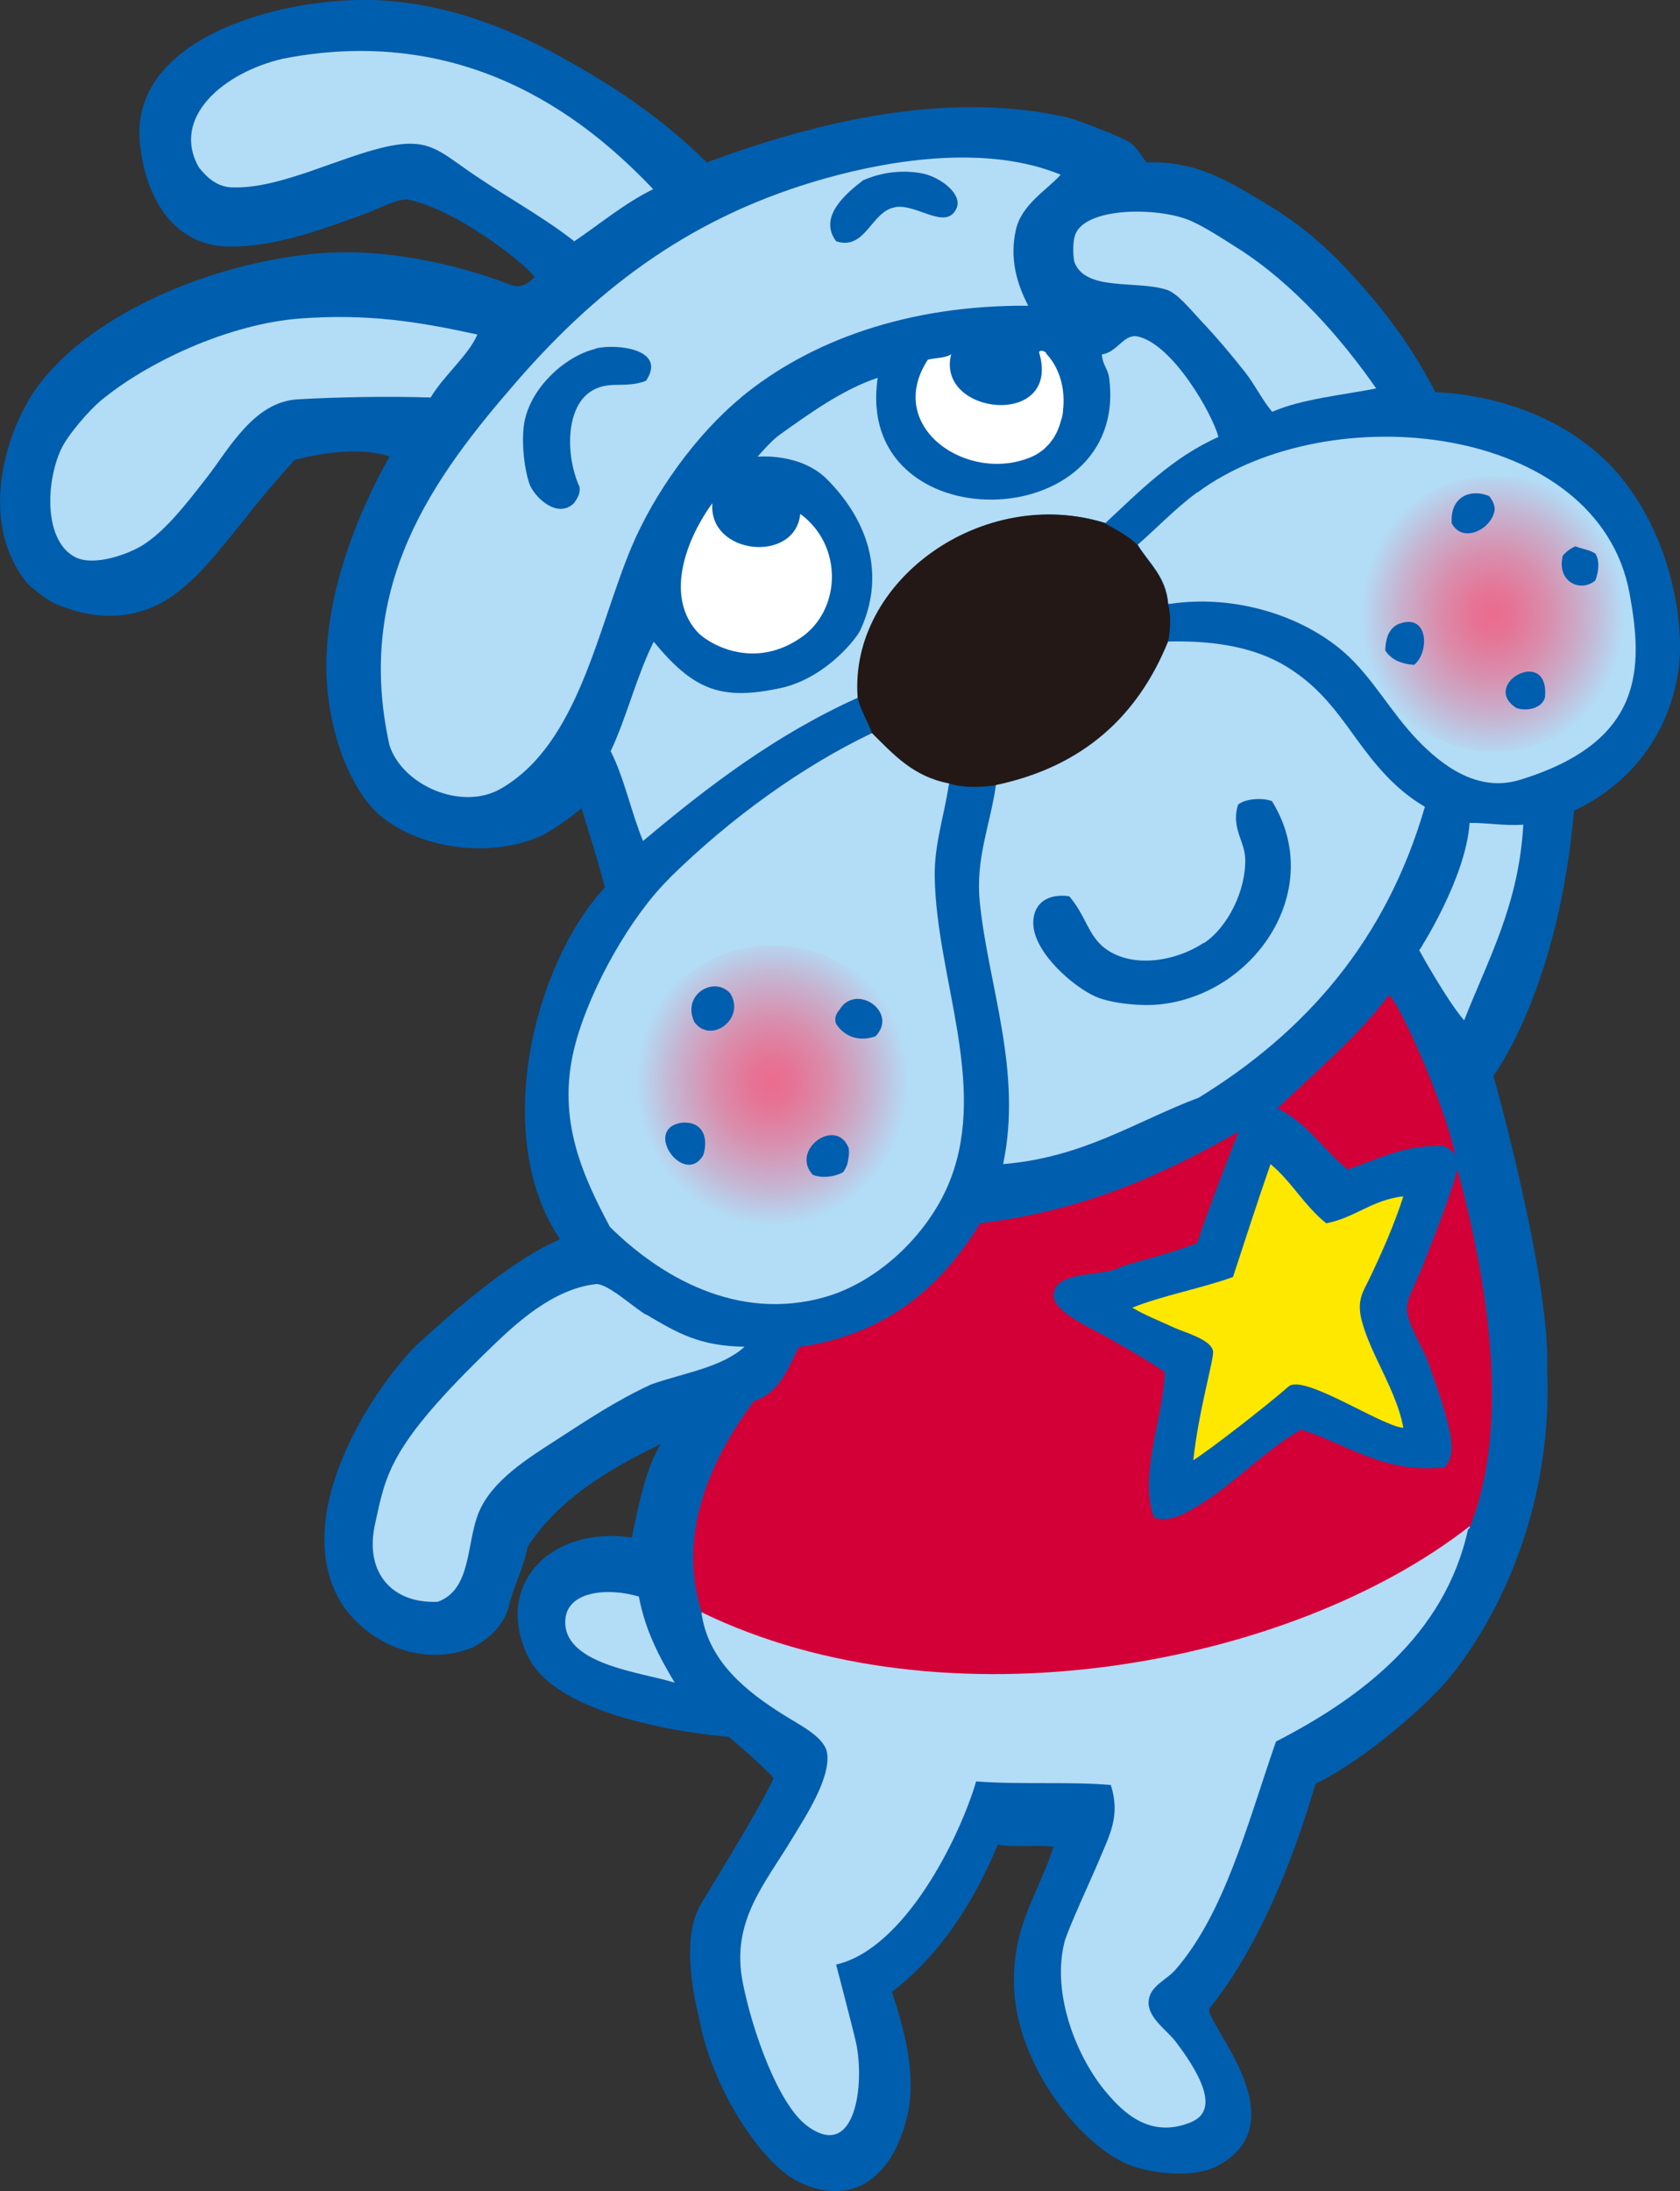 <?xml version="1.0" encoding="UTF-8"?>
<svg id="_レイヤー_2" data-name="レイヤー 2" xmlns="http://www.w3.org/2000/svg" xmlns:xlink="http://www.w3.org/1999/xlink" viewBox="0 0 92.85 121.04">
  <rect x="0" y="0" width="92.85" height="121.04" fill="#333333" stroke="none"/>
  <defs>
    <style>
      .cls-1 {
        fill: #d20037;
      }

      .cls-2 {
        fill: #b3dcf6;
      }

      .cls-3 {
        fill: url(#radial-gradient-2);
      }

      .cls-3, .cls-4 {
        fill-rule: evenodd;
      }

      .cls-5 {
        fill: #fff;
      }

      .cls-6 {
        fill: #005eae;
      }

      .cls-7 {
        fill: #ffe800;
      }

      .cls-8 {
        fill: #231815;
      }

      .cls-4 {
        fill: url(#radial-gradient);
      }
    </style>
    <radialGradient id="radial-gradient" cx="79.29" cy="50.64" fx="79.29" fy="50.64" r="7.73" gradientTransform="translate(-34.23 7.6) scale(.97 1.03)" gradientUnits="userSpaceOnUse">
      <stop offset="0" stop-color="#eb6b8d"/>
      <stop offset=".15" stop-color="#e67395"/>
      <stop offset=".41" stop-color="#da8cab"/>
      <stop offset=".72" stop-color="#c6b3d0"/>
      <stop offset="1" stop-color="#b3dcf6"/>
    </radialGradient>
    <radialGradient id="radial-gradient-2" cx="170.67" cy="28.97" fx="170.67" fy="28.97" r="7.73" gradientTransform="translate(-77.92 4.4) scale(.94 1.02)" xlink:href="#radial-gradient"/>
  </defs>
  <g id="line">
    <g>
      <path class="cls-6" d="M92.82,36.48c.17-1.67-.21-6.46-3.27-10.16-2.29-2.78-6.07-4.45-10.22-4.66-1.12-2.16-2.35-3.9-3.87-5.65-1.77-2.04-3.3-3.47-5.65-4.86-2.02-1.2-3.73-2.27-6.45-2.18-.28-.38-.56-.86-.89-1.09-.43-.3-2.92-1.26-3.47-1.39-7.11-1.63-14.73.56-19.94,2.48-2.34-2.31-4.86-4.05-7.74-5.65C28.55,1.76,25.16.3,21.22.03c-5.08-.34-14.06,1.83-13.49,7.84.31,3.21,1.96,5.69,4.86,5.75,2.62.06,5.43-1.03,7.54-1.79.78-.28,1.9-.92,2.48-.79,2.59.56,6.24,3.36,6.94,4.26-.52.55-.93.58-1.3.45-.37-.14-5.47-2.23-10.8-1.74-5.93.55-12.48,3.4-15.37,7.34-1.69,2.3-3.37,7.35-.61,10.83.18.23,1.18.99,1.48,1.12,1.87.85,3.93,1.05,5.88.05,1.34-.69,2.55-2.03,3.47-3.17.44-.55.9-1.07,1.29-1.59.85-1.13,2.68-3.17,2.68-3.17,0,0,3.11-.93,5.26-.2-1.73,3.05-3.74,7.89-3.47,12.4.15,2.44.92,5.02,2.28,6.74,1.84,2.34,6.45,3.27,9.62,1.79.8-.38,2.18-1.49,2.18-1.49,0,0,.91,2.86,1.29,4.36-3.98,4.32-6.28,13.81-2.48,19.44-3.34,1.44-7.5,5.5-7.93,5.85-2.45,2.46-6.83,9.15-4.36,13.89,1.17,2.25,4.41,4.1,7.54,2.78.69-.41,1.5-.97,1.88-2.08.31-1.33.79-2.03,1.09-3.47,1.72-2.61,4.42-4.24,7.34-5.65-.84,1.41-1.2,3.3-1.59,5.16-4.42-.66-7.66,2.54-5.75,6.55,1.81,3.81,11.11,4.46,11.11,4.46,0,0,1.67,1.39,2.48,2.28-.84,1.82-3.77,6.51-4.07,7.04-1.2,2.17-.08,6.03,0,6.45.59,3.15,2.83,7.05,4.96,8.53.63.44,1.55.75,2.28.79,2.53.16,3.83-2.23,4.26-4.36.45-2.21-.24-4.61-.89-6.64,2.63-2.03,4.47-4.85,5.85-8.13.98.15,2.03,0,3.08.1-.86,2.7-2.32,4.35-2.18,7.84.18,4.34,3.82,8.88,6.55,9.82,1.27.44,3.48.63,4.66,0,4.7-2.48-.87-8.13-.4-8.73,3.54-4.41,5.4-10.92,5.85-12.4,2.57-1.23,6.25-4.35,7.64-6.15,3.23-4.18,5.43-10.17,5.16-16.66.21-5.05-2.97-16.3-2.97-16.3,0,0,3.6-4.74,4.45-14.64.76-.37,5.23-2.41,5.84-8.29Z"/>
      <path class="cls-2" d="M36.1,10.45c-3.24-3.4-9.91-9.26-20.45-7.21-3.31.76-6.23,3.27-4.65,6.02.49.61,1.04,1.06,1.79,1.09,2.69.12,6.03-1.73,8.73-2.28,1.92-.39,2.6.12,3.97,1.09,2.19,1.57,4.32,2.66,6.25,4.17,1.44-.97,2.74-2.08,4.36-2.88Z"/>
      <path class="cls-2" d="M40.96,21.95c3.77-3.11,9.19-5.11,15.87-5.06-.65-1.24-1.03-2.62-.69-4.17.31-1.43,1.73-2.22,2.48-3.07-3.98-1.64-9.17-.87-12.99.2-7.22,2.02-12.44,5.89-17.06,11.21-4.61,5.3-9.01,11.27-7.04,20.13.74,2.22,4,3.62,6.15,2.38,4.31-2.48,5.33-8.87,7.24-13.39,1.22-2.88,3.49-6.12,6.05-8.23Z"/>
      <path class="cls-6" d="M49.48,11.44c1.2-.19,2.78,1.3,3.37.1.41-.84-.97-1.82-1.98-1.98-1.17-.19-2.25,0-3.17.4-.89.69-2.51,2-1.49,3.37,1.64.53,1.94-1.68,3.27-1.88Z"/>
      <path class="cls-2" d="M64.46,16c.61.19,1.3,1.06,1.98,1.79.81.85,1.76,1.99,2.38,2.78.56.72.94,1.53,1.49,2.18,1.64-.71,3.79-.91,5.75-1.29-1.92-2.77-4.61-5.82-7.64-7.74-.89-.56-1.96-1.27-2.78-1.59-1.75-.67-5.4-.67-6.15.69-.27.49-.16,1.55-.1,1.69.64,1.59,3.42.97,5.06,1.49Z"/>
      <path class="cls-2" d="M26.38,18.48c-3.33-.73-6.06-1.15-9.72-.89-4.01.28-8.57,2.44-11.11,4.56-.61.51-1.8,1.86-2.18,2.68-.86,1.88-.93,5.07.79,5.95,1.04.53,2.96-.17,3.77-.69,1.26-.81,2.4-2.3,3.47-3.67,1.26-1.61,2.61-4.22,5.06-4.36,2.17-.12,4.84-.18,7.34-.1.73-1.22,2.09-2.33,2.58-3.47Z"/>
      <path class="cls-2" d="M61.09,28.9c1.9-1.77,3.71-3.63,6.25-4.76-.33-1.28-2.54-5.14-4.46-5.55-.77-.17-1.12.87-1.98.99.03.57.33.79.4,1.29,1.16,8.86-14.15,9.09-12.79,0-1.95.65-3.8,1.99-5.45,3.17-.47.34-1.19,1.19-1.19,1.19,0,0,2.39-.24,3.87,1.28,2.38,2.41,3.17,5.41,1.79,8.34-.32.59-2.08,2.76-4.62,3.21-3.13.63-4.63,0-6.78-2.61-.94,1.87-1.48,4.14-2.38,6.05.76,1.49,1.13,3.37,1.79,4.96,3.59-3.02,7.34-5.88,11.9-7.93-.49-6.45,6.93-11.75,13.69-9.62Z"/>
      <path class="cls-6" d="M32.92,19.27c-1.72.4-3.72,2.25-3.97,4.26-.13,1.08.04,2.39.3,3.17.23.7,1.53,2.02,2.48,1.09.16-.26.35-.46.3-.89-.78-1.72-.77-4.35.6-5.26.99-.66,1.88-.15,3.07-.6,1.18-1.74-1.57-2.07-2.78-1.79Z"/>
      <path class="cls-5" d="M57.82,19.48c-.06-.04-.13-.07-.19-.1h0s-.05,0-.08,0c0,0-.02,0-.02,0-.02,0-.03,0-.05.02,0,0-.01,0-.02.01-.02.01-.03.03-.03.06,1.25,4.21-5.73,3.5-4.86.1-.31.22-.87.19-1.29.3-2.44,3.74,2.24,6.89,5.75,5.36.13-.06.25-.12.36-.19.04-.03.07-.06.11-.08.07-.05.14-.1.21-.16.04-.04.08-.08.12-.12.05-.05.11-.11.16-.16.04-.05.08-.11.12-.16.04-.05.08-.11.12-.16.04-.07.08-.13.11-.2.03-.05.06-.1.08-.15.04-.08.07-.17.1-.25.02-.04.04-.09.05-.13.03-.1.06-.2.09-.3,0-.03.02-.07.03-.1.03-.11.05-.23.06-.35,0-.02,0-.04,0-.06.02-.13.03-.26.03-.39,0,0,0-.02,0-.03.03-.99-.29-2.01-.98-2.73,0,0,0,0,0,0t0,0Z"/>
      <path class="cls-2" d="M66.15,27.21c-1.24.92-2.22,1.97-3.27,2.88.62,1.03,1.56,1.74,1.69,3.27h.1c3.62-.54,7.34.68,9.62,2.68,1.57,1.38,2.57,3.31,4.07,4.86,1.26,1.3,3.25,2.92,5.65,2.18,6.87-2.11,6.81-6.18,6.05-10.31-1.74-9.38-16.6-10.96-23.9-5.55Z"/>
      <path class="cls-5" d="M39.37,27.8c-1.29,1.75-2.68,4.95-.89,7.04.48.61,3.16,2.35,5.96.26,2.05-1.58,2.12-5-.21-6.71-.28,2.76-5.09,2.27-4.86-.59Z"/>
      <path class="cls-8" d="M61.09,28.9c-6.76-2.13-14.17,3.17-13.69,9.62.17.76.55,1.3.79,1.98,1.18,1.16,2.29,2.41,4.26,2.78.72.24,1.75.23,2.58.1,4.8-1.02,7.84-3.79,9.52-7.93.14-.51.18-1.58,0-2.08-.12-1.53-1.06-2.24-1.69-3.27-.49-.5-1.16-.82-1.79-1.19Z"/>
      <path class="cls-2" d="M55.04,43.38c-.32,2.24-1.13,4.02-.89,6.45.46,4.59,2.37,9.34,1.29,14.48,4.45-.37,7.3-2.35,10.81-3.67,5.9-3.62,10.36-8.68,12.5-16.07-1.63-.95-2.73-2.29-3.87-3.87-1.16-1.62-2.11-2.85-3.77-3.87-1.6-.98-3.73-1.46-6.55-1.39-1.68,4.14-4.72,6.92-9.52,7.93ZM66.54,52.1c1.33-.88,2.33-2.93,2.28-4.66-.03-1-.79-1.7-.4-2.98.33-.32,1.33-.42,1.88-.2,2.96,4.78-.81,10.55-6.05,11.21-1.17.15-2.86-.05-3.67-.4-1.24-.54-3.37-2.38-3.47-3.97-.06-1.03.61-1.77,1.98-1.59.92,1.06,1.04,2.17,1.98,2.88,1.5,1.13,3.92.72,5.45-.3Z"/>
      <path class="cls-2" d="M81.22,45.46c-.2,3.07-2.78,7.04-2.78,7.04,0,0,1.5,2.73,2.48,3.87,1.32-3.37,3.02-6.37,3.27-10.81-1.1.07-1.94-.11-2.98-.1Z"/>
      <path class="cls-1" d="M74.48,64.6c1.68-.53,3.05-1.38,5.36-1.29.23.13.45.28.59.5-.63-2.98-3.23-8.7-3.67-8.83-1.78,2.35-4.05,4.21-6.15,6.25,1.63.78,2.53,2.29,3.87,3.37Z"/>
      <path class="cls-1" d="M78.45,70.35c-.24.62-.67,1.37-.69,1.88-.03.86.83,2.07,1.19,3.08.46,1.3,1.01,2.83,1.19,3.87.1.56.22,1.32-.3,1.88-3.34.38-5.42-1.31-7.93-2.08-2.12,1.21-3.8,3.13-5.95,4.36-.57.33-1.36.76-2.18.5-.86-2.3.49-5.41.6-8.03-.77-.56-1.94-1.22-3.27-1.98-.88-.5-2.91-1.38-2.88-2.28.05-1.45,2.88-.97,3.77-1.59,1.4-.42,2.87-.77,4.17-1.29.68-2.07,1.61-4.41,2.28-6.15-4.1,2.34-8.52,4.37-14.28,5.06-2.14,3.48-5.11,6.13-10.02,6.84-.61,1.21-1.09,2.55-2.48,2.98-2.02,2.73-4.39,7.01-2.88,11.7,13.39,6.51,32.47,3.04,42.45-4.76,2.34-5.83.86-13.97-.69-19.74-.52,1.89-1.32,3.76-2.08,5.75Z"/>
      <path class="cls-7" d="M68.13,70.55c-1.77.64-3.82,1-5.55,1.69.68.41,1.4.68,2.28,1.09.61.28,2.03.65,2.18,1.29.09.38-.77,3.14-1.09,6.05.94-.59,4.13-3.07,5.26-4.07.83-.73,5.12,2.18,6.35,2.28-.37-2.04-1.77-3.98-2.28-5.85-.33-1.2.06-1.67.4-2.38.68-1.42,1.39-3.02,1.88-4.56-1.73.19-2.66,1.18-4.26,1.49-1.18-.93-1.92-2.31-3.08-3.27-.72,2.06-1.39,4.16-2.08,6.25Z"/>
      <path class="cls-2" d="M35.7,72.63c-.68-.4-2.15-1.76-2.78-1.69-2.36.27-4.39,2.16-5.75,3.47-5.69,5.49-5.83,6.99-6.45,9.82-.58,2.68.98,4.37,3.47,4.26,1.9-.68,1.57-3.28,2.28-4.96.75-1.77,2.72-2.97,4.26-3.97,1.7-1.1,3.33-2.19,5.26-3.08,1.78-.63,3.9-.93,5.16-2.08-2.5-.04-3.71-.76-5.45-1.79Z"/>
      <path class="cls-2" d="M38.77,89.1c.37,2.68,2.47,4.34,4.56,5.65.84.53,2.23,1.2,2.38,2.08.23,1.41-1.29,3.67-1.88,4.66-1.54,2.58-3.45,4.62-2.78,8.03.52,2.65,1.96,6.75,3.57,7.93,2.69,1.98,3.19-2.38,2.68-4.66-.2-.87-1.09-4.26-1.09-4.26,3.78-.86,6.82-6.99,7.74-10.12,2.27.19,5.23,0,7.44.2.56,1.74-.09,2.8-.69,4.26-.32.77-1.72,3.78-1.88,4.46-.71,2.92.74,6.43,2.38,8.33.87,1.01,2.32,2.48,4.55,1.61.9-.35,1.69-1.25-.78-4.49-.48-.63-1.52-1.29-1.49-2.18.04-.89.96-1.18,1.49-1.79,2.73-3.14,3.98-8.09,5.55-12.6,4.58-2.35,9.32-5.83,10.61-11.7,0-.02.15-.11.1-.2-9.98,7.8-29.06,11.27-42.45,4.76Z"/>
      <path class="cls-2" d="M31.24,89.69c.09,2.32,4.38,2.72,6.05,3.27-.84-1.41-1.63-2.87-1.98-4.76-1.65-.5-4.14-.36-4.07,1.49Z"/>
      <path class="cls-2" d="M36.99,48.53c-2.13,2.1-4.31,5.96-5.16,9.03-1.13,4.07.28,7.22,1.88,10.22,2.73,2.7,7.01,5.27,11.9,3.87,3.03-.87,5.83-3.61,6.94-6.55,2.01-5.3-.8-11.14-.89-16.66-.03-1.81.53-3.38.79-5.16-1.98-.37-3.08-1.61-4.26-2.78-3.77,1.8-7.75,4.62-11.21,8.03Z"/>
      <path class="cls-4" d="M50.43,59.96c0,4.27-3.46,7.73-7.73,7.73s-7.73-3.46-7.73-7.73,3.46-7.73,7.73-7.73,7.73,3.46,7.73,7.73Z"/>
      <path class="cls-3" d="M90.09,33.9c0,4.21-3.36,7.61-7.5,7.61s-7.5-3.41-7.5-7.61,3.36-7.61,7.5-7.61,7.5,3.41,7.5,7.61Z"/>
      <g>
        <path class="cls-6" d="M40.36,54.88c-.89-1-2.71.07-1.98,1.59.93,1.24,2.84-.21,1.98-1.59Z"/>
        <path class="cls-6" d="M46.41,55.77c-.39.42-.2.79-.2.79,0,0,.66,1.2,2.18.69,1.28-1.34-1.07-2.95-1.98-1.49Z"/>
        <path class="cls-6" d="M37.68,62.02c-2.21.34.15,3.58,1.19,1.79.32-1.03-.09-1.88-1.19-1.79Z"/>
        <path class="cls-6" d="M44.92,64.9c.53.21,1.22.11,1.65-.13.09-.05.26-.41.27-.51.05-.29.12-.53.06-.85-.7-1.73-3.24.12-1.98,1.49Z"/>
      </g>
      <g>
        <path class="cls-6" d="M82.61,28.1c-.03-.3-.16-.5-.3-.69-.99-.43-2.13,0-2.08,1.39v.1c.61,1.19,2.3.29,2.38-.79Z"/>
        <path class="cls-6" d="M88.16,30.58c-.29-.21-.74-.25-1.09-.4-.28.12-.5.29-.69.5-.38,1.43.95,2.09,1.79,1.39.18-.49.26-1.06,0-1.49Z"/>
        <path class="cls-6" d="M77.35,34.45c-.55.21-.77.75-.79,1.49.32.48.85.74,1.59.79.84-.64.84-2.85-.79-2.28Z"/>
        <path class="cls-6" d="M83.8,39.11c.62.22,1.46-.01,1.59-.6.25-2.84-3.61-.72-1.59.6Z"/>
      </g>
    </g>
  </g>
</svg>